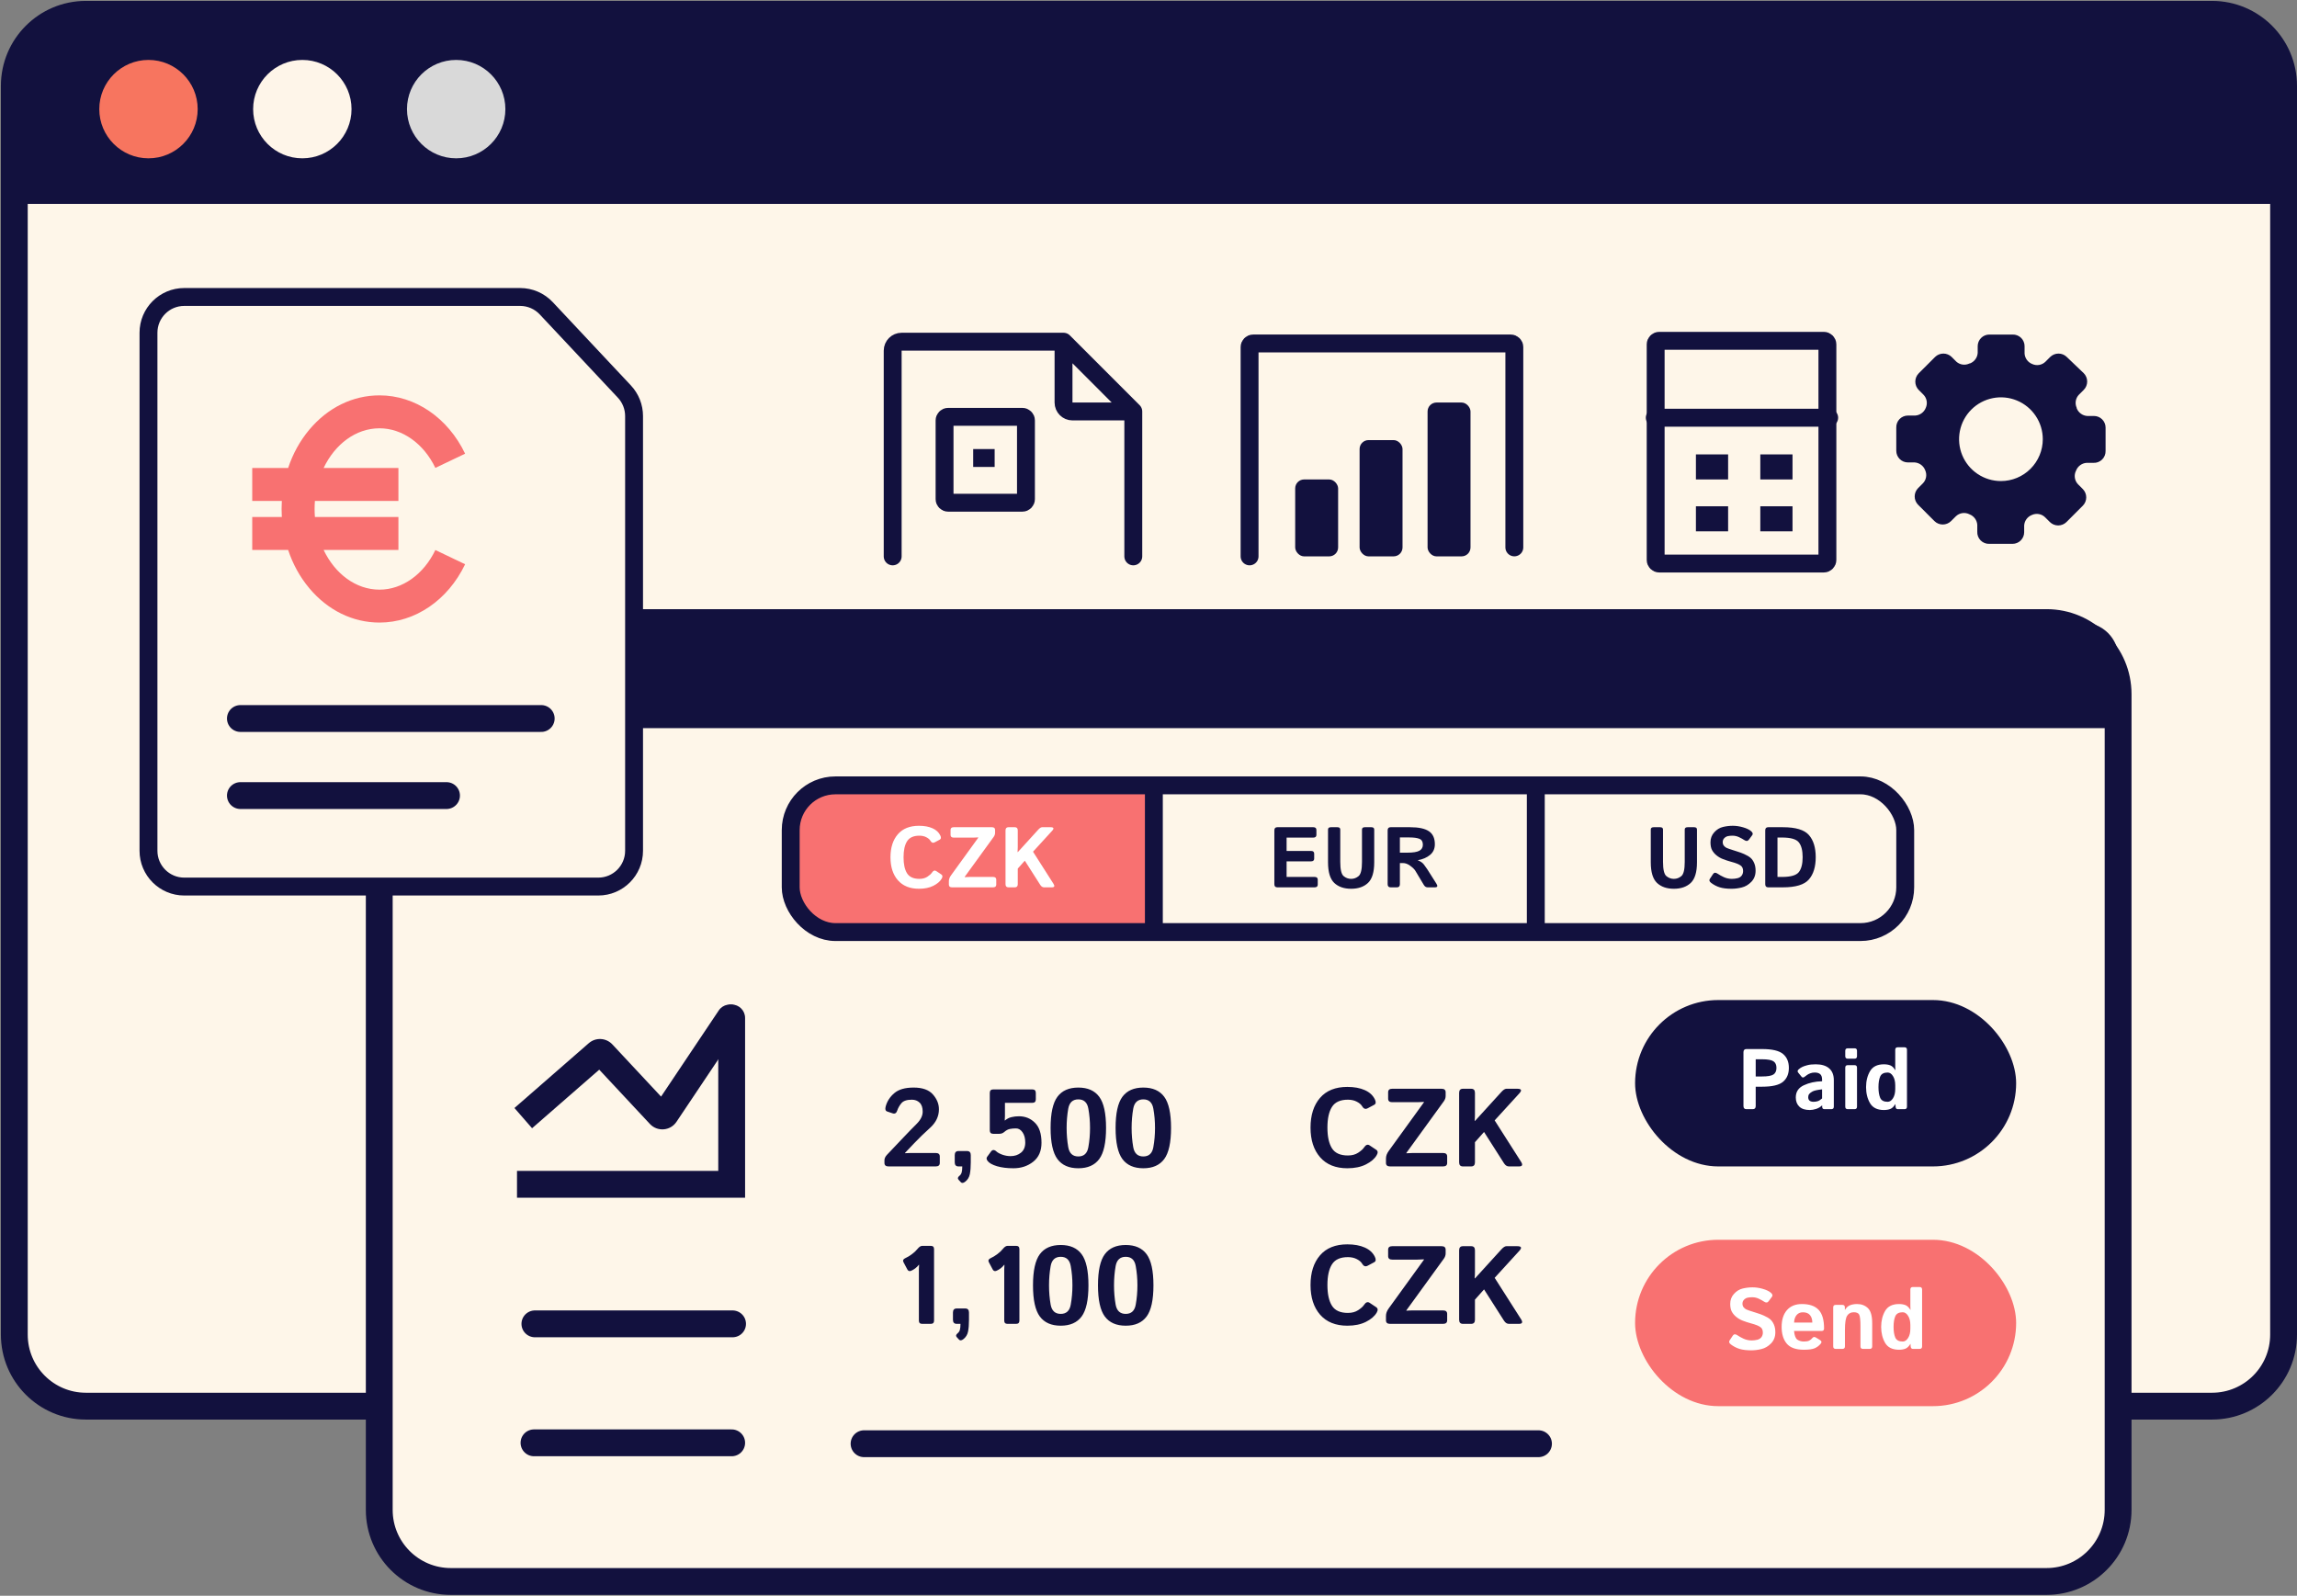 <svg width="1284" height="892" viewBox="0 0 1284 892" fill="none" xmlns="http://www.w3.org/2000/svg">
<rect x="0" y="0" width="1284" height="892" fill="#808080" stroke="none"/>
<path d="M1236.5 786H48C25.909 786 8 768.091 8 746V48C8 25.909 25.909 8 48 8H1236.5C1258.59 8 1276.5 25.909 1276.5 48V746C1276.5 768.091 1258.59 786 1236.5 786Z" fill="#FEF6E9" stroke="#12113E" stroke-width="15" stroke-linecap="round"/>
<path d="M15 29C15 17.954 23.954 9 35 9H1255C1266.05 9 1275 17.954 1275 29V114H15V29Z" fill="#12113E"/>
<circle cx="83" cy="61" r="27.5" fill="#F7755F"/>
<circle cx="169" cy="61" r="27.5" fill="#FEF5E9"/>
<circle cx="255" cy="61" r="27.5" fill="#D9D9D9"/>
<path d="M1144 884H252C229.909 884 212 866.091 212 844V388C212 365.909 229.909 348 252 348H1144C1166.09 348 1184 365.909 1184 388V844C1184 866.091 1166.09 884 1144 884Z" fill="#FEF6E9" stroke="#12113E" stroke-width="15" stroke-linecap="round"/>
<path d="M217.25 368C217.25 356.954 226.204 348 237.25 348H1164.25C1175.3 348 1184.25 356.954 1184.25 368V407H217.25V368Z" fill="#12113E"/>
<path d="M409 662V669.5H416.5V662H409ZM416.5 569C416.5 564.858 413.142 561.5 409 561.5C404.858 561.5 401.5 564.858 401.5 569H416.5ZM289 662V669.5H409V662V654.5H289V662ZM409 662H416.5V569H409H401.5V662H409Z" fill="#12113E"/>
<path d="M414.232 573.173C416.537 569.731 415.615 565.073 412.173 562.768C408.731 560.463 404.073 561.385 401.768 564.827L414.232 573.173ZM336.819 588.914L331.336 594.031L336.819 588.914ZM334.043 588.771L338.972 594.423L334.043 588.771ZM371.903 622.905L365.671 618.731L371.903 622.905ZM368.779 623.156L363.296 628.274L368.779 623.156ZM408 569L401.768 564.827L365.671 618.731L371.903 622.905L378.135 627.078L414.232 573.173L408 569ZM368.779 623.156L374.262 618.039L342.302 583.796L336.819 588.914L331.336 594.031L363.296 628.274L368.779 623.156ZM334.043 588.771L329.113 583.118L287.571 619.348L292.5 625L297.429 630.652L338.972 594.423L334.043 588.771ZM336.819 588.914L342.302 583.796C338.807 580.052 332.973 579.752 329.113 583.118L334.043 588.771L338.972 594.423C336.737 596.372 333.36 596.199 331.336 594.031L336.819 588.914ZM371.903 622.905L365.671 618.731C367.643 615.787 371.844 615.448 374.262 618.039L368.779 623.156L363.296 628.274C367.473 632.749 374.729 632.164 378.135 627.078L371.903 622.905Z" fill="#12113E"/>
<path d="M103 495.565H334.437C345.483 495.565 354.437 486.611 354.437 475.565V232.559C354.437 227.476 352.501 222.584 349.024 218.876L305.349 172.317C301.568 168.286 296.288 166 290.762 166H103C91.954 166 83 174.954 83 186V475.565C83 486.611 91.954 495.565 103 495.565Z" fill="#FEF6E9" stroke="#12113E" stroke-width="10" stroke-linecap="round"/>
<path d="M134.381 401.626H302.537M134.381 444.703H249.599" stroke="#12113E" stroke-width="15" stroke-linecap="round"/>
<path d="M212.149 329.599C198.86 329.599 187.218 320.675 180.895 307.397H222.714V288.997H176.034C175.918 287.508 175.855 286.017 175.855 284.495C175.855 282.986 175.918 281.477 176.034 280.009H222.715V261.604H180.895C187.218 248.328 198.86 239.407 212.149 239.407C224.851 239.407 236.811 247.89 243.36 261.538L260 253.602C250.354 233.487 232.02 221 212.149 221C197.211 221 183.269 227.811 172.889 240.194C167.669 246.424 163.68 253.693 161.058 261.604H141V280.008H157.543C157.454 281.486 157.409 282.996 157.409 284.494C157.409 286.008 157.454 287.499 157.543 288.996H141V307.397H161.058C163.68 315.307 167.669 322.568 172.889 328.792C183.269 341.177 197.211 348 212.149 348C232.02 348 250.354 335.515 260 315.4L243.36 307.45C236.81 321.114 224.85 329.599 212.149 329.599Z" fill="#F87171"/>
<path d="M445 451C445 445.477 449.477 441 455 441H642V520H455C449.477 520 445 515.523 445 510V451Z" fill="#F87171"/>
<rect x="442" y="439" width="623" height="82" rx="25" stroke="#12113E" stroke-width="10"/>
<path d="M645 441V519.5M858.5 519.5V441" stroke="#12113E" stroke-width="10"/>
<path d="M922.766 482.008V463.68C922.766 462.82 923.312 462.391 924.406 462.391H927.969C929.062 462.391 929.609 462.82 929.609 463.68V481.773C929.609 485.992 930.227 488.633 931.461 489.695C932.711 490.742 934.117 491.266 935.68 491.266C937.242 491.266 938.641 490.742 939.875 489.695C941.125 488.633 941.75 485.992 941.75 481.773V463.68C941.75 462.82 942.297 462.391 943.391 462.391H946.953C948.047 462.391 948.594 462.82 948.594 463.68V482.008C948.594 487.477 947.438 491.312 945.125 493.516C942.812 495.703 939.664 496.797 935.68 496.797C931.695 496.797 928.547 495.703 926.234 493.516C923.922 491.312 922.766 487.477 922.766 482.008ZM956.492 493.492C955.523 492.758 955.289 492.016 955.789 491.266L957.594 488.547C958.188 487.656 959.055 487.609 960.195 488.406C961.07 489.016 962.211 489.648 963.617 490.305C965.039 490.945 966.531 491.266 968.094 491.266C969.188 491.266 970.242 491.141 971.258 490.891C972.273 490.641 973.047 490.156 973.578 489.438C974.109 488.719 974.375 487.867 974.375 486.883C974.375 486.18 974.258 485.562 974.023 485.031C973.789 484.5 973.406 484.062 972.875 483.719C972.344 483.375 971.797 483.086 971.234 482.852C970.25 482.445 969.008 482.047 967.508 481.656C966.023 481.25 964.555 480.766 963.102 480.203C961.805 479.703 960.617 479.016 959.539 478.141C958.461 477.266 957.625 476.281 957.031 475.188C956.438 474.094 956.141 472.633 956.141 470.805C956.141 468.633 956.844 466.773 958.25 465.227C959.656 463.68 961.273 462.688 963.102 462.25C964.93 461.812 966.773 461.594 968.633 461.594C970.477 461.594 972.375 461.875 974.328 462.438C976.297 463 977.781 463.703 978.781 464.547C979.766 465.375 980.008 466.125 979.508 466.797L977.609 469.352C976.969 470.227 976.109 470.297 975.031 469.562C974.344 469.094 973.398 468.57 972.195 467.992C971.008 467.414 969.766 467.125 968.469 467.125C967.547 467.125 966.695 467.203 965.914 467.359C965.148 467.516 964.469 467.891 963.875 468.484C963.281 469.078 962.984 469.812 962.984 470.688C962.984 471.531 963.203 472.219 963.641 472.75C964.078 473.266 964.562 473.656 965.094 473.922C965.625 474.172 966.164 474.383 966.711 474.555C968.398 475.102 969.906 475.586 971.234 476.008C972.562 476.414 973.789 476.867 974.914 477.367C976.477 478.07 977.672 478.773 978.5 479.477C979.328 480.18 980.008 481.141 980.539 482.359C981.086 483.578 981.359 485.031 981.359 486.719C981.359 489.219 980.562 491.289 978.969 492.93C977.375 494.555 975.602 495.602 973.648 496.07C971.711 496.555 969.82 496.797 967.977 496.797C965.258 496.797 963.047 496.531 961.344 496C959.641 495.484 958.023 494.648 956.492 493.492ZM988.391 496C987.297 496 986.75 495.414 986.75 494.242V464.148C986.75 462.977 987.297 462.391 988.391 462.391H996.57C1003.76 462.391 1008.62 463.844 1011.15 466.75C1013.7 469.656 1014.97 473.789 1014.97 479.148C1014.97 484.508 1013.7 488.656 1011.15 491.594C1008.62 494.531 1003.76 496 996.57 496H988.391ZM993.594 490.188H996.125C1000.97 490.188 1004.1 489.289 1005.52 487.492C1006.95 485.68 1007.66 482.898 1007.66 479.148C1007.66 475.398 1006.95 472.633 1005.52 470.852C1004.1 469.055 1000.97 468.156 996.125 468.156H993.594V490.188Z" fill="#12113E"/>
<path d="M713.992 496C712.898 496 712.352 495.414 712.352 494.242V464.148C712.352 462.977 712.898 462.391 713.992 462.391H734.102C735.273 462.391 735.859 462.898 735.859 463.914V466.68C735.859 467.695 735.273 468.203 734.102 468.203H719.195V475.656H732.859C734.031 475.656 734.617 476.164 734.617 477.18V479.945C734.617 480.961 734.031 481.469 732.859 481.469H719.195V490.188H734.852C736.023 490.188 736.609 490.695 736.609 491.711V494.477C736.609 495.492 736.023 496 734.852 496H713.992ZM742.352 482.008V463.68C742.352 462.82 742.898 462.391 743.992 462.391H747.555C748.648 462.391 749.195 462.82 749.195 463.68V481.773C749.195 485.992 749.812 488.633 751.047 489.695C752.297 490.742 753.703 491.266 755.266 491.266C756.828 491.266 758.227 490.742 759.461 489.695C760.711 488.633 761.336 485.992 761.336 481.773V463.68C761.336 462.82 761.883 462.391 762.977 462.391H766.539C767.633 462.391 768.18 462.82 768.18 463.68V482.008C768.18 487.477 767.023 491.312 764.711 493.516C762.398 495.703 759.25 496.797 755.266 496.797C751.281 496.797 748.133 495.703 745.82 493.516C743.508 491.312 742.352 487.477 742.352 482.008ZM777.32 496C776.227 496 775.68 495.414 775.68 494.242V464.148C775.68 462.977 776.227 462.391 777.32 462.391H788.172C793 462.391 796.523 463.141 798.742 464.641C800.961 466.125 802.07 468.547 802.07 471.906C802.07 474.406 801.172 476.398 799.375 477.883C797.578 479.367 795.297 480.352 792.531 480.836V480.883C794.031 481.445 795.164 482.227 795.93 483.227C796.695 484.227 797.32 485.102 797.805 485.852L802.961 493.984C803.82 495.328 803.523 496 802.07 496H797.992C797.133 496 796.43 495.539 795.883 494.617L791.148 486.719C790.633 485.875 789.688 484.953 788.312 483.953C786.953 482.938 785.602 482.43 784.258 482.43H782.523V494.242C782.523 495.414 781.977 496 780.883 496H777.32ZM782.523 476.617H786.719C789.844 476.617 792.062 476.266 793.375 475.562C794.703 474.844 795.367 473.711 795.367 472.164C795.367 470.477 794.727 469.383 793.445 468.883C792.18 468.367 790.312 468.109 787.844 468.109H782.523V476.617Z" fill="#12113E"/>
<path d="M497.766 479.195C497.766 473.805 499.133 469.523 501.867 466.352C504.602 463.18 508.547 461.594 513.703 461.594C516.672 461.594 519.188 462.055 521.25 462.977C523.312 463.898 524.766 465.234 525.609 466.984C526.172 468.141 526.078 468.922 525.328 469.328L522.516 470.828C521.531 471.359 520.719 471.062 520.078 469.938C519.672 469.219 518.914 468.57 517.805 467.992C516.711 467.414 515.422 467.125 513.938 467.125C510.656 467.125 508.359 468.164 507.047 470.242C505.734 472.305 505.078 475.289 505.078 479.195C505.078 483.102 505.734 486.094 507.047 488.172C508.359 490.234 510.656 491.266 513.938 491.266C515.703 491.266 517.188 490.867 518.391 490.07C519.609 489.273 520.453 488.516 520.922 487.797C521.688 486.625 522.5 486.328 523.359 486.906L526.172 488.781C526.938 489.297 527.016 490.078 526.406 491.125C525.5 492.688 523.945 494.023 521.742 495.133C519.539 496.242 516.859 496.797 513.703 496.797C508.625 496.797 504.695 495.211 501.914 492.039C499.148 488.867 497.766 484.586 497.766 479.195ZM532.172 496C531 496 530.414 495.492 530.414 494.477V492.555C530.414 491.477 530.812 490.391 531.609 489.297L546.844 468.25V468.086C545.906 468.164 544.969 468.203 544.031 468.203H533.109C531.938 468.203 531.352 467.695 531.352 466.68V463.914C531.352 462.898 531.938 462.391 533.109 462.391H554.484C555.656 462.391 556.242 462.898 556.242 463.914V465.484C556.242 466.312 555.969 467.102 555.422 467.852L539.25 490.141V490.305C540.188 490.227 541.125 490.188 542.062 490.188H555.141C556.312 490.188 556.898 490.695 556.898 491.711V494.477C556.898 495.492 556.312 496 555.141 496H532.172ZM563.719 496C562.625 496 562.078 495.414 562.078 494.242V464.148C562.078 462.977 562.625 462.391 563.719 462.391H567.281C568.375 462.391 568.922 462.977 568.922 464.148V473.477C568.922 474.414 568.883 475.352 568.805 476.289H568.969L580.359 463.773C581.203 462.852 581.922 462.391 582.516 462.391H587.227C589.055 462.391 589.352 463.062 588.117 464.406L577.453 476.078L588.867 493.984C589.727 495.328 589.43 496 587.977 496H583.594C582.781 496 582.078 495.539 581.484 494.617L572.859 481.094L568.922 485.523V494.242C568.922 495.414 568.375 496 567.281 496H563.719Z" fill="white"/>
<rect x="914" y="693" width="213" height="93" rx="46.5" fill="#F87171"/>
<rect x="914" y="559" width="213" height="93" rx="46.5" fill="#12113E"/>
<path d="M298.5 806.5H409" stroke="#12113E" stroke-width="15" stroke-linecap="round"/>
<path d="M483 807H860" stroke="#12113E" stroke-width="15" stroke-linecap="round"/>
<path d="M299 740H409.5" stroke="#12113E" stroke-width="15" stroke-linecap="round"/>
<path d="M976.219 620C975.125 620 974.578 619.414 974.578 618.242V588.148C974.578 586.977 975.125 586.391 976.219 586.391H984.984C990.609 586.391 994.508 587.305 996.68 589.133C998.867 590.961 999.961 593.555 999.961 596.914C999.961 600.273 998.867 602.867 996.68 604.695C994.508 606.523 990.609 607.438 984.984 607.438H981.422V618.242C981.422 619.414 980.875 620 979.781 620H976.219ZM981.422 601.719H984.961C988.086 601.719 990.211 601.352 991.336 600.617C992.461 599.867 993.023 598.633 993.023 596.914C993.023 595.195 992.461 593.969 991.336 593.234C990.211 592.484 988.086 592.109 984.961 592.109H981.422V601.719ZM1003.83 613.438C1003.83 610.312 1005.32 608.047 1008.3 606.641C1011.29 605.234 1014.7 604.484 1018.52 604.391V603.453C1018.52 602.016 1018.16 601 1017.45 600.406C1016.73 599.812 1015.73 599.516 1014.45 599.516C1013.54 599.516 1012.73 599.648 1012.03 599.914C1011.34 600.164 1010.74 600.461 1010.23 600.805C1009.73 601.133 1009.27 601.469 1008.87 601.812C1008.15 602.438 1007.55 602.469 1007.09 601.906L1005.14 599.516C1004.66 598.922 1004.77 598.312 1005.49 597.688C1006.04 597.203 1006.67 596.781 1007.39 596.422C1008.12 596.062 1009.09 595.727 1010.3 595.414C1011.5 595.086 1013.06 594.922 1014.98 594.922C1018.23 594.922 1020.73 595.672 1022.46 597.172C1024.21 598.672 1025.09 600.883 1025.09 603.805V618.594C1025.09 619.531 1024.62 620 1023.68 620H1019.84C1018.99 620 1018.57 619.531 1018.57 618.594V617.891H1018.52C1017.6 618.781 1016.49 619.438 1015.2 619.859C1013.91 620.266 1012.73 620.469 1011.66 620.469C1009.09 620.469 1007.15 619.844 1005.82 618.594C1004.49 617.328 1003.83 615.609 1003.83 613.438ZM1010.77 613.297C1010.77 613.844 1010.88 614.32 1011.09 614.727C1011.31 615.117 1011.66 615.406 1012.12 615.594C1012.59 615.781 1013.12 615.875 1013.7 615.875C1014.49 615.875 1015.27 615.766 1016.02 615.547C1016.77 615.328 1017.6 614.812 1018.52 614V608.914C1015.9 609.211 1014.14 609.594 1013.25 610.062C1012.36 610.531 1011.72 611.016 1011.33 611.516C1010.95 612.016 1010.77 612.609 1010.77 613.297ZM1032.89 620C1031.95 620 1031.48 619.531 1031.48 618.594V596.797C1031.48 595.859 1031.95 595.391 1032.89 595.391H1036.64C1037.58 595.391 1038.05 595.859 1038.05 596.797V618.594C1038.05 619.531 1037.58 620 1036.64 620H1032.89ZM1032.89 591.781C1031.95 591.781 1031.48 591.312 1031.48 590.375V587.375C1031.48 586.438 1031.95 585.969 1032.89 585.969H1036.64C1037.58 585.969 1038.05 586.438 1038.05 587.375V590.375C1038.05 591.312 1037.58 591.781 1036.64 591.781H1032.89ZM1043.11 607.695C1043.11 604.258 1043.85 601.273 1045.34 598.742C1046.84 596.195 1049.42 594.922 1053.09 594.922C1054.5 594.922 1055.7 595.125 1056.7 595.531C1057.7 595.938 1058.61 596.812 1059.42 598.156H1059.52C1059.45 597.531 1059.42 596.906 1059.42 596.281V586.812C1059.42 585.875 1059.89 585.406 1060.83 585.406H1064.58C1065.52 585.406 1065.98 585.875 1065.98 586.812V618.594C1065.98 619.531 1065.52 620 1064.58 620H1060.88C1060.09 620 1059.67 619.531 1059.61 618.594L1059.52 617.234H1059.42C1058.61 618.578 1057.7 619.453 1056.7 619.859C1055.7 620.266 1054.5 620.469 1053.09 620.469C1049.42 620.469 1046.84 619.203 1045.34 616.672C1043.85 614.125 1043.11 611.133 1043.11 607.695ZM1050.05 607.695C1050.05 610.195 1050.37 612.188 1051.01 613.672C1051.66 615.141 1053.05 615.875 1055.16 615.875C1056.33 615.875 1057.33 615.219 1058.16 613.906C1059 612.578 1059.42 610.859 1059.42 608.75V606.641C1059.42 604.531 1059 602.82 1058.16 601.508C1057.33 600.18 1056.33 599.516 1055.16 599.516C1053.05 599.516 1051.66 600.258 1051.01 601.742C1050.37 603.211 1050.05 605.195 1050.05 607.695Z" fill="white"/>
<path d="M732.572 718.294C732.572 711.331 734.338 705.801 737.87 701.704C741.402 697.607 746.498 695.559 753.158 695.559C756.993 695.559 760.242 696.154 762.906 697.345C765.57 698.535 767.447 700.261 768.537 702.521C769.264 704.015 769.143 705.024 768.174 705.549L764.541 707.486C763.27 708.173 762.22 707.789 761.393 706.336C760.868 705.408 759.889 704.57 758.456 703.823C757.043 703.076 755.378 702.703 753.461 702.703C749.223 702.703 746.256 704.045 744.561 706.729C742.865 709.394 742.018 713.248 742.018 718.294C742.018 723.34 742.865 727.204 744.561 729.889C746.256 732.553 749.223 733.885 753.461 733.885C755.742 733.885 757.659 733.37 759.213 732.341C760.787 731.312 761.877 730.333 762.482 729.404C763.471 727.891 764.521 727.507 765.631 728.254L769.264 730.676C770.253 731.342 770.354 732.351 769.566 733.703C768.396 735.721 766.388 737.447 763.542 738.88C760.696 740.313 757.235 741.029 753.158 741.029C746.599 741.029 741.523 738.981 737.931 734.884C734.358 730.787 732.572 725.257 732.572 718.294ZM777.014 740C775.5 740 774.743 739.344 774.743 738.032V735.55C774.743 734.157 775.258 732.755 776.287 731.342L795.965 704.156V703.944C794.754 704.045 793.543 704.096 792.332 704.096H778.225C776.711 704.096 775.954 703.44 775.954 702.128V698.556C775.954 697.244 776.711 696.588 778.225 696.588H805.834C807.348 696.588 808.104 697.244 808.104 698.556V700.584C808.104 701.654 807.751 702.673 807.045 703.642L786.156 732.432V732.644C787.367 732.543 788.578 732.492 789.789 732.492H806.682C808.195 732.492 808.952 733.148 808.952 734.46V738.032C808.952 739.344 808.195 740 806.682 740H777.014ZM817.762 740C816.349 740 815.643 739.243 815.643 737.729V698.858C815.643 697.345 816.349 696.588 817.762 696.588H822.363C823.776 696.588 824.482 697.345 824.482 698.858V710.907C824.482 712.118 824.432 713.329 824.331 714.54H824.543L839.256 698.374C840.346 697.183 841.274 696.588 842.041 696.588H848.126C850.487 696.588 850.871 697.456 849.276 699.191L835.502 714.268L850.245 737.396C851.355 739.132 850.972 740 849.095 740H843.434C842.384 740 841.476 739.405 840.709 738.214L829.568 720.746L824.482 726.468V737.729C824.482 739.243 823.776 740 822.363 740H817.762Z" fill="#12113E"/>
<path d="M732.572 630.294C732.572 623.331 734.338 617.801 737.87 613.704C741.402 609.607 746.498 607.559 753.158 607.559C756.993 607.559 760.242 608.154 762.906 609.345C765.57 610.535 767.447 612.261 768.537 614.521C769.264 616.015 769.143 617.024 768.174 617.549L764.541 619.486C763.27 620.173 762.22 619.789 761.393 618.336C760.868 617.408 759.889 616.57 758.456 615.823C757.043 615.076 755.378 614.703 753.461 614.703C749.223 614.703 746.256 616.045 744.561 618.729C742.865 621.394 742.018 625.248 742.018 630.294C742.018 635.34 742.865 639.204 744.561 641.889C746.256 644.553 749.223 645.885 753.461 645.885C755.742 645.885 757.659 645.37 759.213 644.341C760.787 643.312 761.877 642.333 762.482 641.404C763.471 639.891 764.521 639.507 765.631 640.254L769.264 642.676C770.253 643.342 770.354 644.351 769.566 645.703C768.396 647.721 766.388 649.447 763.542 650.88C760.696 652.313 757.235 653.029 753.158 653.029C746.599 653.029 741.523 650.981 737.931 646.884C734.358 642.787 732.572 637.257 732.572 630.294ZM777.014 652C775.5 652 774.743 651.344 774.743 650.032V647.55C774.743 646.157 775.258 644.755 776.287 643.342L795.965 616.156V615.944C794.754 616.045 793.543 616.096 792.332 616.096H778.225C776.711 616.096 775.954 615.44 775.954 614.128V610.556C775.954 609.244 776.711 608.588 778.225 608.588H805.834C807.348 608.588 808.104 609.244 808.104 610.556V612.584C808.104 613.654 807.751 614.673 807.045 615.642L786.156 644.432V644.644C787.367 644.543 788.578 644.492 789.789 644.492H806.682C808.195 644.492 808.952 645.148 808.952 646.46V650.032C808.952 651.344 808.195 652 806.682 652H777.014ZM817.762 652C816.349 652 815.643 651.243 815.643 649.729V610.858C815.643 609.345 816.349 608.588 817.762 608.588H822.363C823.776 608.588 824.482 609.345 824.482 610.858V622.907C824.482 624.118 824.432 625.329 824.331 626.54H824.543L839.256 610.374C840.346 609.183 841.274 608.588 842.041 608.588H848.126C850.487 608.588 850.871 609.456 849.276 611.191L835.502 626.268L850.245 649.396C851.355 651.132 850.972 652 849.095 652H843.434C842.384 652 841.476 651.405 840.709 650.214L829.568 632.746L824.482 638.468V649.729C824.482 651.243 823.776 652 822.363 652H817.762Z" fill="#12113E"/>
<path d="M496.667 652C495.153 652 494.396 651.344 494.396 650.032V648.579C494.396 647.53 494.881 646.49 495.85 645.461L504.901 635.925C507.626 633.039 510.118 630.476 512.379 628.235C514.639 625.975 515.77 623.694 515.77 621.394C515.77 619.093 515.194 617.408 514.044 616.338C512.914 615.248 511.471 614.703 509.715 614.703C506.93 614.703 504.992 615.349 503.902 616.641C502.812 617.932 502.025 619.315 501.541 620.788C501.077 622.221 500.229 622.736 498.998 622.332L495.94 621.303C494.951 620.96 494.669 620.011 495.093 618.457C495.88 615.571 497.484 613.099 499.906 611.04C502.328 608.961 505.921 607.922 510.684 607.922C515.648 607.922 519.251 609.203 521.491 611.767C523.731 614.31 524.852 617.075 524.852 620.062C524.852 623.977 523.217 627.418 519.947 630.385C516.678 633.331 513.711 636.207 511.047 639.013L505.9 644.432V644.613C507.111 644.533 508.12 644.492 508.928 644.492H523.065C524.579 644.492 525.336 645.148 525.336 646.46V650.032C525.336 651.344 524.579 652 523.065 652H496.667ZM535.811 652C534.398 652 533.691 651.243 533.691 649.729V645.673C533.691 644.159 534.398 643.402 535.811 643.402H540.533C541.946 643.402 542.652 644.159 542.652 645.673V649.729C542.652 652.333 542.481 654.513 542.138 656.269C541.795 658.045 540.917 659.478 539.504 660.567C538.475 661.354 537.667 661.435 537.082 660.81L535.932 659.568C535.205 658.801 535.316 658.045 536.265 657.298C536.91 656.793 537.344 656.137 537.566 655.33C537.788 654.523 537.899 653.413 537.899 652H535.811ZM552.067 648.942C551.401 648.054 551.311 647.287 551.795 646.642L553.914 643.735C554.762 642.565 555.791 642.535 557.002 643.645C557.729 644.311 558.849 644.916 560.362 645.461C561.876 645.986 563.39 646.248 564.903 646.248C567.204 646.248 569.142 645.602 570.716 644.311C572.31 643.019 573.107 641.132 573.107 638.649C573.107 636.288 572.603 634.381 571.594 632.928C570.585 631.475 569.364 630.748 567.931 630.748C566.7 630.748 565.569 630.849 564.54 631.051C563.511 631.232 562.441 631.808 561.331 632.776C560.564 633.442 559.636 633.775 558.546 633.775H555.246C553.934 633.775 553.278 633.119 553.278 631.808V610.919C553.278 609.607 553.934 608.951 555.246 608.951H577.043C578.355 608.951 579.011 609.607 579.011 610.919V614.491C579.011 615.803 578.355 616.459 577.043 616.459H561.755V623.876C561.755 624.683 561.715 625.491 561.634 626.298H561.815C562.885 625.369 564.076 624.754 565.388 624.451C566.7 624.128 568.102 623.967 569.596 623.967C573.128 623.967 576.104 625.178 578.526 627.6C580.968 630.001 582.189 633.725 582.189 638.771C582.189 643.412 580.635 646.954 577.527 649.396C574.439 651.818 570.766 653.029 566.508 653.029C562.956 653.029 559.878 652.646 557.274 651.879C554.691 651.092 552.955 650.113 552.067 648.942ZM587.275 630.476C587.275 622.302 588.547 616.499 591.09 613.068C593.633 609.637 597.528 607.922 602.775 607.922C608.023 607.922 611.918 609.637 614.461 613.068C617.004 616.499 618.275 622.302 618.275 630.476C618.275 638.649 617.004 644.452 614.461 647.883C611.918 651.314 608.023 653.029 602.775 653.029C597.528 653.029 593.633 651.314 591.09 647.883C588.547 644.452 587.275 638.649 587.275 630.476ZM596.236 630.476C596.236 634.209 596.539 637.802 597.145 641.253C597.77 644.704 599.647 646.43 602.775 646.43C605.904 646.43 607.771 644.704 608.376 641.253C609.002 637.802 609.314 634.209 609.314 630.476C609.314 626.742 609.002 623.149 608.376 619.698C607.771 616.247 605.904 614.521 602.775 614.521C599.647 614.521 597.77 616.247 597.145 619.698C596.539 623.149 596.236 626.742 596.236 630.476ZM623.604 630.476C623.604 622.302 624.875 616.499 627.418 613.068C629.961 609.637 633.856 607.922 639.104 607.922C644.351 607.922 648.246 609.637 650.789 613.068C653.332 616.499 654.604 622.302 654.604 630.476C654.604 638.649 653.332 644.452 650.789 647.883C648.246 651.314 644.351 653.029 639.104 653.029C633.856 653.029 629.961 651.314 627.418 647.883C624.875 644.452 623.604 638.649 623.604 630.476ZM632.564 630.476C632.564 634.209 632.867 637.802 633.473 641.253C634.098 644.704 635.975 646.43 639.104 646.43C642.232 646.43 644.099 644.704 644.704 641.253C645.33 637.802 645.643 634.209 645.643 630.476C645.643 626.742 645.33 623.149 644.704 619.698C644.099 616.247 642.232 614.521 639.104 614.521C635.975 614.521 634.098 616.247 633.473 619.698C632.867 623.149 632.564 626.742 632.564 630.476Z" fill="#12113E"/>
<path d="M505.052 705.549C504.527 704.56 504.88 703.793 506.111 703.248C507.282 702.723 508.503 701.987 509.774 701.038C511.046 700.09 512.085 699.111 512.893 698.102C513.801 696.971 514.669 696.406 515.496 696.406H520.31C521.521 696.406 522.126 697.012 522.126 698.223V738.184C522.126 739.395 521.521 740 520.31 740H515.466C514.255 740 513.649 739.395 513.649 738.184V709.394C513.649 708.586 513.69 707.779 513.771 706.972H513.649C513.024 707.759 512.338 708.435 511.591 709C510.844 709.565 510.087 710.009 509.32 710.332C508.372 710.736 507.655 710.473 507.171 709.545L505.052 705.549ZM534.811 740C533.398 740 532.691 739.243 532.691 737.729V733.673C532.691 732.159 533.398 731.402 534.811 731.402H539.533C540.946 731.402 541.652 732.159 541.652 733.673V737.729C541.652 740.333 541.481 742.513 541.138 744.269C540.795 746.045 539.917 747.478 538.504 748.567C537.475 749.354 536.667 749.435 536.082 748.81L534.932 747.568C534.205 746.801 534.316 746.045 535.265 745.298C535.91 744.793 536.344 744.137 536.566 743.33C536.788 742.523 536.899 741.413 536.899 740H534.811ZM552.763 705.549C552.238 704.56 552.591 703.793 553.822 703.248C554.993 702.723 556.214 701.987 557.485 701.038C558.757 700.09 559.796 699.111 560.604 698.102C561.512 696.971 562.38 696.406 563.207 696.406H568.021C569.231 696.406 569.837 697.012 569.837 698.223V738.184C569.837 739.395 569.231 740 568.021 740H563.177C561.966 740 561.36 739.395 561.36 738.184V709.394C561.36 708.586 561.401 707.779 561.481 706.972H561.36C560.735 707.759 560.049 708.435 559.302 709C558.555 709.565 557.798 710.009 557.031 710.332C556.083 710.736 555.366 710.473 554.882 709.545L552.763 705.549ZM577.436 718.476C577.436 710.302 578.707 704.499 581.25 701.068C583.793 697.637 587.688 695.922 592.936 695.922C598.183 695.922 602.078 697.637 604.621 701.068C607.164 704.499 608.436 710.302 608.436 718.476C608.436 726.649 607.164 732.452 604.621 735.883C602.078 739.314 598.183 741.029 592.936 741.029C587.688 741.029 583.793 739.314 581.25 735.883C578.707 732.452 577.436 726.649 577.436 718.476ZM586.396 718.476C586.396 722.209 586.699 725.802 587.305 729.253C587.93 732.704 589.807 734.43 592.936 734.43C596.064 734.43 597.931 732.704 598.536 729.253C599.162 725.802 599.475 722.209 599.475 718.476C599.475 714.742 599.162 711.149 598.536 707.698C597.931 704.247 596.064 702.521 592.936 702.521C589.807 702.521 587.93 704.247 587.305 707.698C586.699 711.149 586.396 714.742 586.396 718.476ZM613.764 718.476C613.764 710.302 615.035 704.499 617.578 701.068C620.121 697.637 624.016 695.922 629.264 695.922C634.511 695.922 638.406 697.637 640.949 701.068C643.492 704.499 644.764 710.302 644.764 718.476C644.764 726.649 643.492 732.452 640.949 735.883C638.406 739.314 634.511 741.029 629.264 741.029C624.016 741.029 620.121 739.314 617.578 735.883C615.035 732.452 613.764 726.649 613.764 718.476ZM622.725 718.476C622.725 722.209 623.027 725.802 623.633 729.253C624.258 732.704 626.135 734.43 629.264 734.43C632.392 734.43 634.259 732.704 634.864 729.253C635.49 725.802 635.803 722.209 635.803 718.476C635.803 714.742 635.49 711.149 634.864 707.698C634.259 704.247 632.392 702.521 629.264 702.521C626.135 702.521 624.258 704.247 623.633 707.698C623.027 711.149 622.725 714.742 622.725 718.476Z" fill="#12113E"/>
<path d="M967.531 751.492C966.562 750.758 966.328 750.016 966.828 749.266L968.633 746.547C969.227 745.656 970.094 745.609 971.234 746.406C972.109 747.016 973.25 747.648 974.656 748.305C976.078 748.945 977.57 749.266 979.133 749.266C980.227 749.266 981.281 749.141 982.297 748.891C983.312 748.641 984.086 748.156 984.617 747.438C985.148 746.719 985.414 745.867 985.414 744.883C985.414 744.18 985.297 743.562 985.062 743.031C984.828 742.5 984.445 742.062 983.914 741.719C983.383 741.375 982.836 741.086 982.273 740.852C981.289 740.445 980.047 740.047 978.547 739.656C977.062 739.25 975.594 738.766 974.141 738.203C972.844 737.703 971.656 737.016 970.578 736.141C969.5 735.266 968.664 734.281 968.07 733.188C967.477 732.094 967.18 730.633 967.18 728.805C967.18 726.633 967.883 724.773 969.289 723.227C970.695 721.68 972.312 720.688 974.141 720.25C975.969 719.812 977.812 719.594 979.672 719.594C981.516 719.594 983.414 719.875 985.367 720.438C987.336 721 988.82 721.703 989.82 722.547C990.805 723.375 991.047 724.125 990.547 724.797L988.648 727.352C988.008 728.227 987.148 728.297 986.07 727.562C985.383 727.094 984.438 726.57 983.234 725.992C982.047 725.414 980.805 725.125 979.508 725.125C978.586 725.125 977.734 725.203 976.953 725.359C976.188 725.516 975.508 725.891 974.914 726.484C974.32 727.078 974.023 727.812 974.023 728.688C974.023 729.531 974.242 730.219 974.68 730.75C975.117 731.266 975.602 731.656 976.133 731.922C976.664 732.172 977.203 732.383 977.75 732.555C979.438 733.102 980.945 733.586 982.273 734.008C983.602 734.414 984.828 734.867 985.953 735.367C987.516 736.07 988.711 736.773 989.539 737.477C990.367 738.18 991.047 739.141 991.578 740.359C992.125 741.578 992.398 743.031 992.398 744.719C992.398 747.219 991.602 749.289 990.008 750.93C988.414 752.555 986.641 753.602 984.688 754.07C982.75 754.555 980.859 754.797 979.016 754.797C976.297 754.797 974.086 754.531 972.383 754C970.68 753.484 969.062 752.648 967.531 751.492ZM995.914 741.695C995.914 737.742 996.898 734.625 998.867 732.344C1000.85 730.062 1003.65 728.922 1007.26 728.922C1011.45 728.922 1014.55 730 1016.59 732.156C1018.62 734.312 1019.63 737.781 1019.63 742.562C1019.63 743.5 1019.2 743.969 1018.32 743.969H1002.85C1003.1 746.562 1003.74 748.195 1004.77 748.867C1005.8 749.539 1007 749.875 1008.36 749.875C1009.66 749.875 1010.65 749.703 1011.34 749.359C1012.02 749.016 1012.6 748.547 1013.07 747.953C1013.6 747.266 1014.26 747.156 1015.04 747.625L1017.38 749.055C1018.3 749.617 1018.44 750.289 1017.78 751.07C1016.83 752.211 1015.71 753.062 1014.43 753.625C1013.15 754.188 1011.12 754.469 1008.36 754.469C1003.88 754.469 1000.68 753.328 998.773 751.047C996.867 748.766 995.914 745.648 995.914 741.695ZM1002.88 739.281H1013.07C1013.07 737.594 1012.65 736.219 1011.8 735.156C1010.96 734.078 1009.62 733.539 1007.77 733.539C1006.3 733.539 1005.14 734.055 1004.28 735.086C1003.42 736.102 1002.95 737.5 1002.88 739.281ZM1026.15 754C1025.21 754 1024.74 753.531 1024.74 752.594V730.797C1024.74 729.859 1025.21 729.391 1026.15 729.391H1029.85C1030.79 729.391 1031.26 729.859 1031.26 730.797V732.156H1031.35C1032.07 730.922 1032.98 730.078 1034.09 729.625C1035.2 729.156 1036.54 728.922 1038.1 728.922C1040.54 728.922 1042.55 729.688 1044.15 731.219C1045.74 732.75 1046.54 735.547 1046.54 739.609V752.594C1046.54 753.531 1046.07 754 1045.13 754H1041.38C1040.45 754 1039.98 753.531 1039.98 752.594V741.297C1039.98 737.891 1039.74 735.742 1039.27 734.852C1038.8 733.961 1037.8 733.516 1036.25 733.516C1034.61 733.516 1033.38 734.156 1032.55 735.438C1031.72 736.703 1031.3 739.344 1031.3 743.359V752.594C1031.3 753.531 1030.84 754 1029.9 754H1026.15ZM1051.55 741.695C1051.55 738.258 1052.3 735.273 1053.78 732.742C1055.28 730.195 1057.87 728.922 1061.54 728.922C1062.95 728.922 1064.15 729.125 1065.15 729.531C1066.15 729.938 1067.05 730.812 1067.87 732.156H1067.96C1067.9 731.531 1067.87 730.906 1067.87 730.281V720.812C1067.87 719.875 1068.34 719.406 1069.27 719.406H1073.02C1073.96 719.406 1074.43 719.875 1074.43 720.812V752.594C1074.43 753.531 1073.96 754 1073.02 754H1069.32C1068.54 754 1068.12 753.531 1068.05 752.594L1067.96 751.234H1067.87C1067.05 752.578 1066.15 753.453 1065.15 753.859C1064.15 754.266 1062.95 754.469 1061.54 754.469C1057.87 754.469 1055.28 753.203 1053.78 750.672C1052.3 748.125 1051.55 745.133 1051.55 741.695ZM1058.49 741.695C1058.49 744.195 1058.81 746.188 1059.45 747.672C1060.11 749.141 1061.49 749.875 1063.6 749.875C1064.77 749.875 1065.77 749.219 1066.6 747.906C1067.45 746.578 1067.87 744.859 1067.87 742.75V740.641C1067.87 738.531 1067.45 736.82 1066.6 735.508C1065.77 734.18 1064.77 733.516 1063.6 733.516C1061.49 733.516 1060.11 734.258 1059.45 735.742C1058.81 737.211 1058.49 739.195 1058.49 741.695Z" fill="white"/>
<path d="M499 311V196C499 193.239 501.239 191 504 191H594.5M594.5 191L633.5 230M594.5 191V225C594.5 227.761 596.739 230 599.5 230H633.5M633.5 230V311" stroke="#12113E" stroke-width="10" stroke-linecap="round"/>
<path d="M544 256H556M530 233H571.5C572.605 233 573.5 233.895 573.5 235V279C573.5 280.105 572.605 281 571.5 281H530C528.895 281 528 280.105 528 279V235C528 233.895 528.895 233 530 233Z" stroke="#12113E" stroke-width="10"/>
<path d="M698.5 311V194C698.5 192.895 699.395 192 700.5 192H844.5C845.605 192 846.5 192.895 846.5 194V305.979" stroke="#12113E" stroke-width="10" stroke-linecap="round"/>
<rect x="724" y="268" width="24" height="43" rx="5" fill="#12113E"/>
<rect x="798" y="225" width="24" height="86" rx="5" fill="#12113E"/>
<rect x="760" y="246" width="24" height="65" rx="5" fill="#12113E"/>
<path d="M925 233.5H1022.5" stroke="#12113E" stroke-width="10" stroke-linecap="round"/>
<path d="M1019.5 315H927.5C926.395 315 925.5 314.105 925.5 313V192.5C925.5 191.395 926.395 190.5 927.5 190.5H1019.5C1020.6 190.5 1021.5 191.395 1021.5 192.5V313C1021.5 314.105 1020.6 315 1019.5 315Z" stroke="#12113E" stroke-width="10" stroke-linecap="round"/>
<rect x="948" y="254" width="18" height="14" fill="#12113E"/>
<rect x="984" y="283" width="18" height="14" fill="#12113E"/>
<rect x="948" y="283" width="18" height="14" fill="#12113E"/>
<rect x="984" y="254" width="18" height="14" fill="#12113E"/>
<path d="M1170.5 232.514H1166.7C1165.41 232.422 1164.18 231.966 1163.15 231.2C1162.11 230.433 1161.31 229.388 1160.85 228.185V227.951C1160.3 226.736 1160.12 225.382 1160.35 224.066C1160.58 222.751 1161.2 221.535 1162.14 220.581L1164.83 217.89C1166.04 216.655 1166.71 214.996 1166.71 213.269C1166.71 211.541 1166.04 209.883 1164.83 208.648L1155.29 199.522C1154.06 198.315 1152.4 197.638 1150.67 197.638C1148.95 197.638 1147.29 198.315 1146.05 199.522L1143.36 202.213C1142.41 203.135 1141.21 203.751 1139.9 203.98C1138.6 204.21 1137.26 204.042 1136.05 203.5C1134.85 203.037 1133.8 202.24 1133.03 201.205C1132.27 200.169 1131.81 198.936 1131.72 197.65V193.497C1131.72 192.625 1131.55 191.761 1131.2 190.957C1130.86 190.154 1130.36 189.427 1129.74 188.821C1129.11 188.215 1128.36 187.742 1127.55 187.43C1126.73 187.117 1125.86 186.973 1124.99 187.004H1112.01C1110.28 187.004 1108.63 187.688 1107.42 188.906C1106.2 190.124 1105.51 191.775 1105.51 193.497V197.299C1105.42 198.585 1104.97 199.818 1104.2 200.854C1103.43 201.889 1102.39 202.686 1101.19 203.149H1100.95C1099.78 203.737 1098.45 203.962 1097.15 203.795C1095.85 203.628 1094.63 203.078 1093.64 202.213L1090.95 199.522C1089.71 198.315 1088.05 197.638 1086.33 197.638C1084.6 197.638 1082.94 198.315 1081.71 199.522L1072.52 208.706C1071.31 209.941 1070.64 211.6 1070.64 213.327C1070.64 215.055 1071.31 216.713 1072.52 217.948L1075.21 220.639C1076.14 221.589 1076.75 222.794 1076.98 224.097C1077.21 225.401 1077.04 226.744 1076.5 227.951C1076.04 229.154 1075.24 230.199 1074.2 230.966C1073.17 231.733 1071.94 232.188 1070.65 232.28H1066.5C1065.62 232.279 1064.76 232.455 1063.96 232.795C1063.15 233.136 1062.43 233.636 1061.82 234.264C1061.22 234.891 1060.74 235.635 1060.43 236.45C1060.12 237.265 1059.97 238.135 1060 239.007V251.993C1060 253.715 1060.69 255.366 1061.91 256.584C1063.12 257.802 1064.78 258.486 1066.5 258.486H1070.3C1071.58 258.577 1072.82 259.033 1073.85 259.8C1074.89 260.566 1075.69 261.612 1076.15 262.815C1076.7 264.029 1076.88 265.384 1076.65 266.699C1076.42 268.015 1075.8 269.23 1074.86 270.185L1072.17 272.876C1070.96 274.111 1070.29 275.77 1070.29 277.497C1070.29 279.224 1070.96 280.883 1072.17 282.118L1081.36 291.302C1082.59 292.509 1084.25 293.186 1085.98 293.186C1087.7 293.186 1089.36 292.509 1090.6 291.302L1093.29 288.611C1094.29 287.644 1095.56 287.015 1096.94 286.816C1098.32 286.616 1099.72 286.856 1100.95 287.5C1102.15 287.963 1103.2 288.759 1103.97 289.795C1104.73 290.831 1105.19 292.064 1105.28 293.349V297.151C1105.23 298.053 1105.37 298.955 1105.69 299.8C1106.01 300.645 1106.5 301.414 1107.13 302.058C1107.77 302.703 1108.53 303.208 1109.37 303.541C1110.2 303.875 1111.1 304.029 1112.01 303.995H1124.99C1126.71 303.995 1128.37 303.311 1129.58 302.094C1130.8 300.876 1131.49 299.224 1131.49 297.502V293.7C1131.58 292.415 1132.03 291.182 1132.8 290.146C1133.57 289.11 1134.61 288.314 1135.81 287.851C1137.03 287.295 1138.38 287.121 1139.7 287.351C1141.02 287.581 1142.23 288.204 1143.18 289.138L1145.88 291.828C1147.11 293.036 1148.77 293.712 1150.5 293.712C1152.22 293.712 1153.88 293.036 1155.12 291.828L1164.3 282.645C1165.51 281.409 1166.19 279.751 1166.19 278.023C1166.19 276.296 1165.51 274.637 1164.3 273.402L1161.61 270.711C1160.64 269.713 1160.02 268.435 1159.82 267.06C1159.62 265.684 1159.86 264.28 1160.5 263.049C1160.96 261.846 1161.76 260.8 1162.8 260.034C1163.83 259.267 1165.06 258.811 1166.35 258.72H1170.15C1171.05 258.769 1171.96 258.63 1172.8 258.311C1173.65 257.992 1174.41 257.5 1175.06 256.867C1175.7 256.234 1176.21 255.474 1176.54 254.634C1176.87 253.795 1177.03 252.895 1177 251.993V239.007C1177 237.285 1176.31 235.633 1175.09 234.416C1173.88 233.198 1172.22 232.514 1170.5 232.514ZM1118.5 268.898C1113.87 268.898 1109.35 267.526 1105.5 264.955C1101.65 262.384 1098.65 258.729 1096.88 254.454C1095.11 250.178 1094.65 245.474 1095.55 240.935C1096.45 236.396 1098.68 232.227 1101.95 228.955C1105.23 225.682 1109.4 223.454 1113.94 222.551C1118.47 221.648 1123.18 222.112 1127.45 223.883C1131.73 225.654 1135.38 228.653 1137.95 232.5C1140.53 236.348 1141.9 240.872 1141.9 245.5C1141.9 251.705 1139.43 257.657 1135.04 262.045C1130.66 266.433 1124.71 268.898 1118.5 268.898Z" fill="#12113E"/>
</svg>
